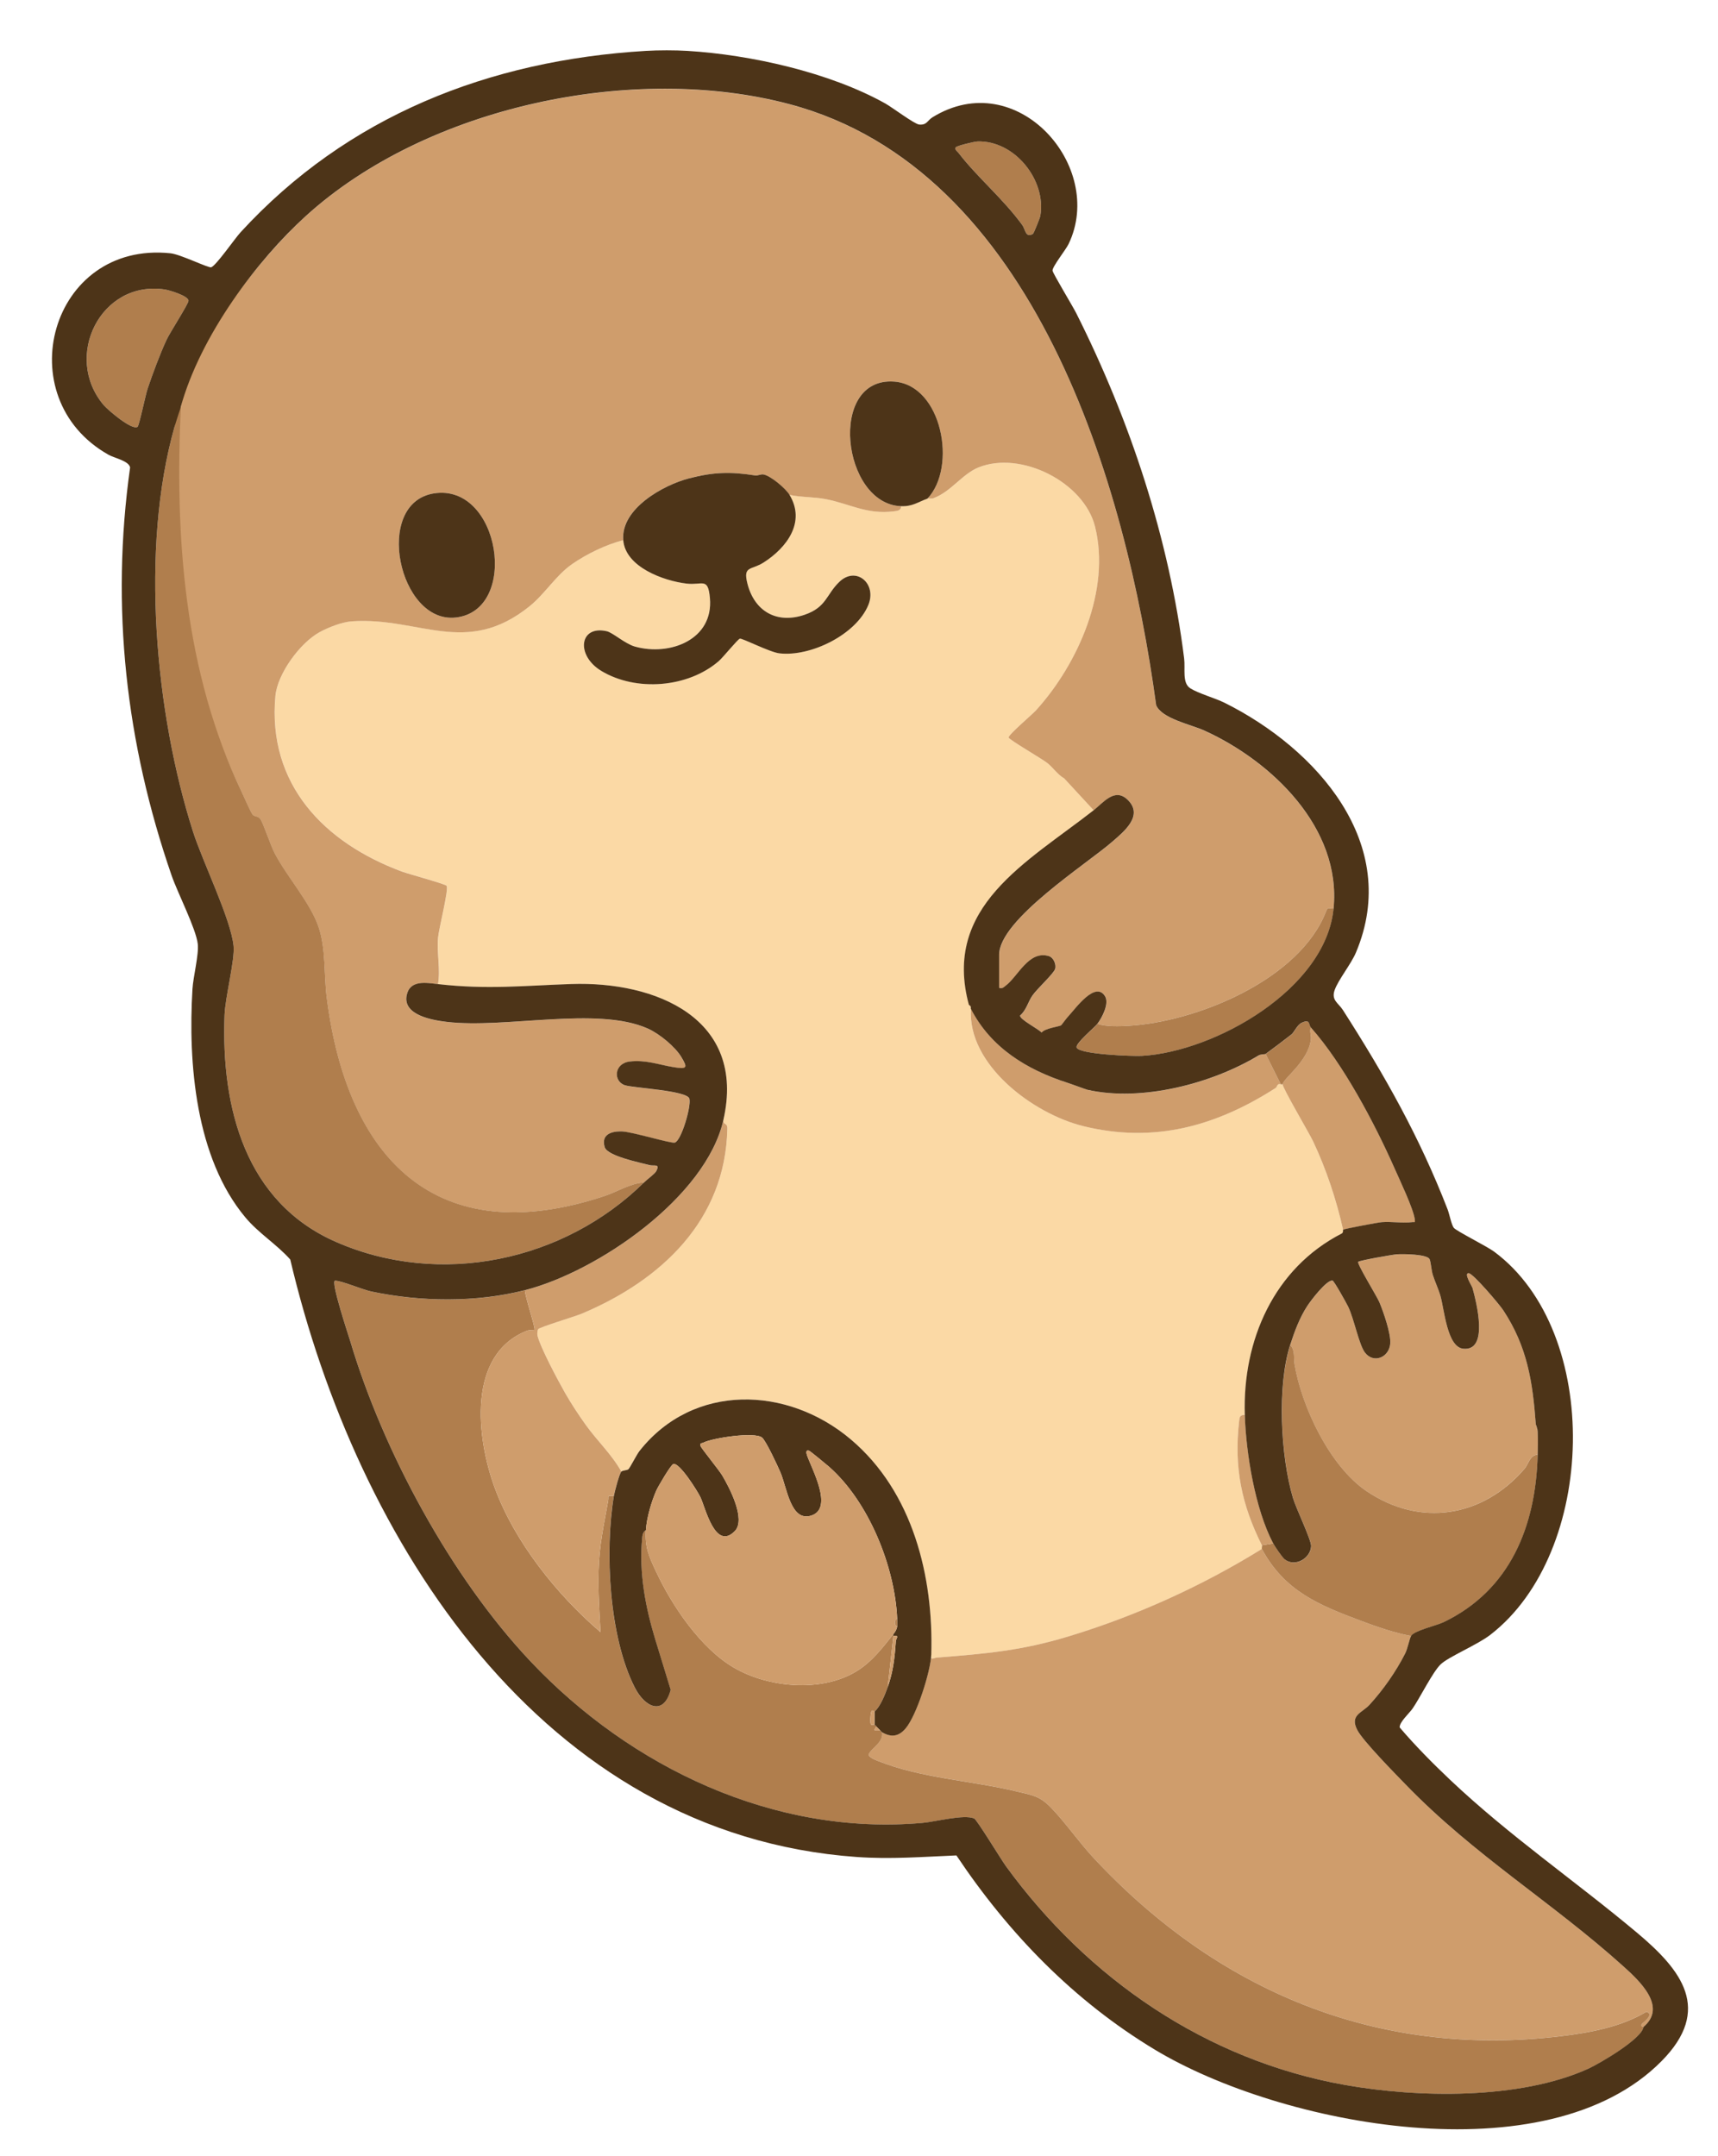 <?xml version="1.0" encoding="UTF-8"?>
<svg id="Layer_1" xmlns="http://www.w3.org/2000/svg" version="1.1" viewBox="0 0 595.28 747">
  <!-- Generator: Adobe Illustrator 29.8.2, SVG Export Plug-In . SVG Version: 2.1.1 Build 3)  -->
  <defs>
    <style>
      .st0 {
        fill: #fbd9a5;
      }

      .st1 {
        fill: #cf9d6c;
      }

      .st2 {
        fill: #4d3418;
      }

      .st3 {
        fill: #b07e4d;
      }
    </style>
  </defs>
  <path class="st0" d="M321.35,172.75c.42-.15,1.4.12,2.12-.15,6.07-2.26,9.98-8.39,15.57-10.65,14.73-5.95,36.55,5.1,40.39,20.48,5.48,21.96-5.82,47.49-20.42,63.63-1.45,1.61-9.72,8.56-9.51,9.47.18.78,11.58,7.37,13.43,8.85,2.01,1.61,3.5,3.97,5.82,5.3l10.22,11.06c-23.14,18.09-52.44,33.32-43.21,67.42.08.29.38.53.65.65.04.18.01.46,0,.65-1.26,19.48,21.62,36.39,38.87,40.66,24.61,6.1,46.1,0,66.7-13.2.6-.38.48-1.7,1.8-1.29h.65c-.13,1.12,9.28,17.05,10.59,19.85,4.56,9.72,7.98,20.09,10.36,30.55-.06.03.15,1.01-.45,1.32-23.48,12.05-34.4,37-33.59,62.83-1.78-.01-1.83.78-2,2.26-1.79,16.11.85,28.77,7.89,42.9.14.29-.15,1.04,0,1.31-20.66,12.83-43.61,23.21-66.93,30.28-16.52,5.01-28.66,5.99-45.67,7.36-1.19.1-2.26,1.18-1.97-.99.82-27.11-6.36-56.4-27.84-74.6-21.96-18.6-54.61-19.65-73.25,3.97-1.04,1.32-3.3,5.86-3.84,6.32s-1.88.35-2.44.82c-3.29-5.92-8.36-10.62-12.32-16.16-2.41-3.37-5.15-7.54-7.2-11.13-2.37-4.17-8.55-15.7-9.53-19.83-.13-.54-.02-1.79.21-2.19.39-.7,12.76-4.4,15.07-5.37,27.61-11.61,49.87-32.42,50.5-64.16.04-2.18-1.44-1.09-1.38-2.9,8.05-35.33-23.54-48.16-52.73-47.15-16.78.58-29.05,1.96-46.13.03.89-5.13-.42-10.58.01-16.03.23-2.92,3.8-16.97,2.99-18.05-.48-.65-13.15-4.06-15.41-4.9-26.98-9.97-46.73-30.23-43.92-60.87.71-7.75,8.6-18.44,15.27-22.08,3.08-1.68,7.83-3.54,11.25-3.78,23.31-1.59,39.55,12.49,61.55-5.22,5.43-4.37,9.06-10.67,14.8-14.65,5.01-3.48,11.71-6.71,17.62-8.24.78,9.35,14.03,14.11,21.94,15.04,5.53.65,7.42-2.33,8.09,5,1.31,14.41-13.86,20.22-25.98,16.82-3.47-.97-7.64-4.82-9.74-5.31-9.52-2.2-10.82,8.34-1.94,13.72,12.07,7.31,30.07,5.86,40.72-3.37,1.52-1.32,6.57-7.59,7.32-7.78.85-.21,10.34,4.69,13.68,5.08,10.82,1.27,26.65-6.49,30.85-16.79,3.01-7.37-4.22-13.52-10-8.03-4.62,4.38-4.45,8.85-12.11,11.46-9.63,3.29-17.41-1.21-19.83-10.9-1.54-6.15,1.35-4.47,5.64-7.21,8.1-5.18,14.67-14.03,8.97-23.44,4.18.92,8.3.66,12.59,1.49,8.54,1.65,14.11,5.39,23.59,4.22,1.07-.13,2.63-.25,2.45-1.78,3.97.15,5.77-1.38,9.17-2.62Z"/>
  <path class="st1" d="M462.11,314.78c-1.59.14-1.94-.81-2.64.98-9.11,23.6-44.75,38.25-68.37,39.63-3.23.19-7.82.36-10.83-.68,1.64-2.15,4.18-7.03,2.66-9.53-3.32-5.46-10.26,4.27-12.45,6.61-1.01,1.08-2.58,3.27-2.75,3.42-.54.46-5.67,1.03-6.77,2.54-1.25-1.32-7.71-4.6-7.47-5.91,2.19-1.9,2.73-4.69,4.26-6.91,1.65-2.38,7.35-7.56,7.87-9.21.49-1.55-.54-3.97-2.16-4.46-6.97-2.14-10.74,7.16-15.01,10.28-.77.56-.92,1.02-2.22.72v-11.45c0-12.2,30.32-31.43,39.29-39.26,3.93-3.43,10.88-8.96,5.25-14.44-4.47-4.36-8.4.96-11.81,3.63l-10.22-11.06c-2.32-1.33-3.81-3.69-5.82-5.3-1.84-1.48-13.24-8.07-13.43-8.85-.21-.91,8.05-7.86,9.51-9.47,14.6-16.14,25.9-41.67,20.42-63.63-3.84-15.38-25.66-26.42-40.39-20.48-5.58,2.25-9.49,8.39-15.57,10.65-.72.27-1.7,0-2.12.15,10.38-10.93,5.05-39.35-11.55-40.54-23.08-1.66-18.08,42.39,2.38,43.16.19,1.53-1.38,1.65-2.45,1.78-9.48,1.17-15.06-2.57-23.59-4.22-4.29-.83-8.4-.57-12.59-1.49-1.37-2.25-6.51-6.59-9.01-7.05-.99-.18-1.94.48-2.92.33-8.58-1.34-14.41-1.18-22.91,1.02-8.9,2.31-23.68,10.51-22.78,21.41-5.91,1.53-12.61,4.76-17.62,8.24-5.74,3.99-9.38,10.28-14.8,14.65-22,17.72-38.24,3.63-61.55,5.22-3.42.23-8.17,2.09-11.25,3.78-6.66,3.64-14.56,14.33-15.27,22.08-2.81,30.64,16.94,50.89,43.92,60.87,2.26.83,14.93,4.25,15.41,4.9.81,1.08-2.76,15.13-2.99,18.05-.43,5.44.88,10.89-.01,16.03-4.1-.46-9.79-1.6-10.88,3.91-1.37,6.9,9.03,8.6,13.83,9.17,20.39,2.44,52.19-5.5,69.71,2.31,4.11,1.83,9.4,6.1,11.67,9.93s2.04,4.23-2.79,3.44-9.74-2.58-15.11-1.94-5.79,6.92-1.65,8.23c3.06.97,21.61,1.82,22.31,4.66.67,2.69-2.78,14.48-5.04,15.2-1.25.4-14.77-3.7-18.24-3.86-3.64-.17-7.4.99-6.07,5.43.92,3.08,12.13,5.32,15.42,6.2,1.76.47,3.87-.63,2.45,2.12-.48.94-3.15,2.85-4.25,3.93-4.79.3-9.22,3.22-13.9,4.76-58.26,19.22-88.93-13.1-96.01-68.66-1.01-7.95-.27-17.07-2.85-24.64-2.86-8.39-10.85-17.25-15.15-25.43-1.54-2.93-3.92-10.39-5.04-11.98-.75-1.06-2.01-.74-2.62-1.46-.72-.85-3.05-6.27-3.79-7.83-20-41.85-23.88-82.64-21.7-128.52,1.08-22.8,27.25-55.93,43.86-71.03,41.78-37.96,113.47-53.2,167.75-38.75,84.85,22.6,116.52,131.47,126.93,208.22,2.02,4.65,12.11,6.68,16.74,8.79,23.32,10.61,47.47,33.71,44.73,61.64ZM150.3,170.95c-21.03,3.37-12.17,45.22,7.64,42.99,22.18-2.5,15.34-46.67-7.64-42.99Z"/>
  <path class="st1" d="M437.23,536.67c7.88,14.57,19.68,19.38,34.36,24.88,5.44,2.04,11.71,4.23,17.36,5.22-.56.98-1.19,4.42-2.06,6.12-3.24,6.34-7.55,12.52-12.35,17.76-2.57,2.81-6.97,3.52-4.2,8.79,1.98,3.78,13.02,14.99,16.62,18.72,23.81,24.64,50.95,40.91,75.62,63.16,5.55,5.01,15.21,13.94,6.89,20.93,0-.06-.99.04-.66-.98.09-.27,4.78-3.45,1.63-4.27-8.72,5.21-19.52,7.23-29.54,8.44-63.78,7.67-119.05-15.75-161.97-61.75-5.05-5.41-9.77-12.26-14.71-17.37-4.06-4.2-6.56-4.37-12-5.68-15.64-3.77-33.16-4.55-48.27-10.65-.7-.28-3.3-1.29-2.91-2.3.74-1.89,5.32-4.24,4.57-7.55,3.22,1.87,5.78,1.46,8.16-1.34,3.82-4.5,8.69-19.86,8.87-25.5-.29,2.17.78,1.09,1.97.99,17.01-1.37,29.15-2.35,45.67-7.36,23.33-7.07,46.27-17.46,66.93-30.28Z"/>
  <path class="st3" d="M181.9,447c-.09,1.98,3.78,13.25,3.28,13.74-.09.09-1.79-.01-2.62.32-20.79,8.23-17.48,37.13-11.15,54.36,6.92,18.84,21.57,37.11,36.67,50.05-.42-7.09-.88-14.17-.68-21.3.25-8.98,1.82-15.66,3.32-24.2.31-1.77-.67-1.8,1.95-1.62-3.16,19.12-1.67,48.86,7.28,66.35,3.5,6.84,9.98,9.92,12.42.75-1.74-5.86-3.6-11.64-5.36-17.5-3.25-10.81-5.67-22.67-4.54-34.89.11-1.16.22-2.25,1.32-2.93-.34,6.07,1.07,9.09,3.57,14.43,5.57,11.9,15.48,26.56,26.99,33.24,11.95,6.94,30.22,8.59,42.31,1.29,5.47-3.3,9.35-8.48,12.9-12.96v.65l-1.96,17.67c-.88,2.47-2.59,6.87-4.58,8.51-.06.05-.89-1.02-1.22.39-.2.84-.31,3.06-.13,3.82s1.08.21,1.34.37c.74.43.62.62.65.65-1.27,1.67-.51,1.34,1.31,1.31.26.19.47.55.65.65.75,3.31-3.82,5.65-4.57,7.55-.4,1.01,2.2,2.01,2.91,2.3,15.11,6.1,32.63,6.88,48.27,10.65,5.43,1.31,7.94,1.48,12,5.68,4.94,5.11,9.66,11.96,14.71,17.37,42.92,46.01,98.19,69.42,161.97,61.75,10.01-1.2,20.82-3.22,29.54-8.44,3.15.82-1.54,4-1.63,4.27-.34,1.01.66.92.66.98-.47,4.07-15.22,12.72-19.2,14.51-23.76,10.73-59.06,10.09-84.36,5.57-48.02-8.58-88.95-36.79-117.34-75.77-1.71-2.34-10.1-16.15-11.01-16.53-3.6-1.49-13.41,1.13-17.85,1.53-51.43,4.57-101.19-19.21-135.86-55.94-27.58-29.22-51.15-72.87-62.48-110.98-.46-1.54-6.94-20.95-5.25-20.93,2.36.03,9.4,3.08,12.61,3.76,16.95,3.58,36.34,3.85,53.18-.48Z"/>
  <path class="st3" d="M62.69,140.28c-2.18,45.88,1.1,92.32,21.09,134.16.75,1.56,3.07,6.98,3.79,7.83.61.72,1.87.4,2.62,1.46,1.12,1.59,3.5,9.06,5.04,11.98,4.3,8.18,12.29,17.04,15.15,25.43,2.58,7.57,1.83,16.7,2.85,24.64,7.08,55.56,37.75,87.88,96.01,68.66,4.68-1.54,9.1-4.46,13.9-4.76-27.75,27.29-70.57,36.4-106.7,20.6-31.46-13.76-39.82-46.49-38.64-78.51.24-6.42,3.62-19.16,3.13-24.04-.94-9.32-10.73-29.18-14.07-39.65-13.09-41.07-18.34-97.98-6.39-140.21.31-1.09.48-7.96,2.22-7.59Z"/>
  <path class="st1" d="M532.16,493.47l.65,2.62c.11,2.58.06,5.27,0,7.85-2.81.24-3.17,3.27-4.58,4.91-14.46,16.81-36.18,20.37-54.83,7.69-12.65-8.61-22.35-29.03-24.86-43.87-.38-2.24.24-4.9-1.49-6.69,1.49-4.64,3.22-9.31,5.88-13.43,1.21-1.88,6.77-9.19,8.8-8.87.52.08,4.85,7.88,5.43,9.07,2.03,4.21,3.72,13.08,5.77,15.83,2.95,3.95,8.36,1.81,8.79-3.01.31-3.42-2.37-11.1-3.78-14.43-.84-1.97-7.88-13.38-7.32-13.95.48-.49,11.95-2.51,13.43-2.61,2.08-.13,10.65-.07,11.33,1.74.5,1.34.55,3.69,1.11,5.44.78,2.45,1.94,4.83,2.62,7.2,1.38,4.81,2.31,17.76,7.91,18.33,8.94.91,4.57-16.02,3.23-20.96-.22-.82-3.22-5.31-1.33-5.2,1.53.09,10.64,10.84,11.99,12.87,8.32,12.63,10.17,24.75,11.25,39.47Z"/>
  <path class="st1" d="M250.64,388.09c-.06,1.81,1.42.73,1.38,2.9-.63,31.74-22.89,52.56-50.5,64.16-2.31.97-14.67,4.67-15.07,5.37-.23.4-.34,1.65-.21,2.19.98,4.13,7.16,15.66,9.53,19.83,2.05,3.59,4.78,7.76,7.2,11.13,3.96,5.53,9.02,10.23,12.32,16.16-.67.58-2.4,7.19-2.62,8.51-2.62-.18-1.64-.15-1.95,1.62-1.5,8.54-3.07,15.22-3.32,24.2-.2,7.13.26,14.21.68,21.3-15.1-12.94-29.76-31.22-36.67-50.05-6.33-17.22-9.64-46.12,11.15-54.36.83-.33,2.52-.22,2.62-.32.5-.5-3.37-11.76-3.28-13.74,25.21-6.47,62.65-32.14,68.74-58.91Z"/>
  <path class="st3" d="M532.82,503.94c-.62,24.85-9.52,46.98-32.58,58.08-2.47,1.19-10.23,2.93-11.28,4.76-5.65-1-11.92-3.18-17.36-5.22-14.68-5.5-26.48-10.31-34.36-24.88-.15-.27.14-1.02,0-1.31l3.93-.65c.59,1.13,3.13,4.85,3.97,5.53,3.56,2.85,9.01-.3,9.18-4.56.09-2.15-5.19-13.02-6.28-16.67-4.32-14.52-5.52-38.89-.97-53.03,1.73,1.8,1.11,4.45,1.49,6.69,2.51,14.84,12.21,35.26,24.86,43.87,18.65,12.68,40.37,9.13,54.83-7.69,1.41-1.64,1.77-4.67,4.58-4.91Z"/>
  <path class="st1" d="M454.25,356.02c11.19,12.58,22.05,33.13,28.92,48.65,1.76,3.97,6.62,14.15,7.07,17.81.16,1.33-.03.83-.95.96-3.18.43-7.14-.27-10.48,0-1.43.12-12.76,2.26-13.43,2.61-2.37-10.47-5.79-20.83-10.36-30.55-1.31-2.79-10.73-18.73-10.59-19.85.25-2.06,8.81-7.89,9.77-15.47.2-1.54-.6-3.06.05-4.17Z"/>
  <path class="st1" d="M336.41,349.47c6.94,13.52,19.34,21.14,33.55,25.7,1.68.54,6.22,2.27,6.87,2.41,18.76,4.25,43.12-2.12,59.31-11.9.77-.47,2.24-.38,2.41-.5l5.24,10.47c-1.32-.41-1.2.9-1.8,1.29-20.6,13.2-42.09,19.29-66.7,13.2-17.25-4.27-40.13-21.19-38.87-40.66Z"/>
  <path class="st3" d="M47.67,147.87c-1.91,1.35-10.31-5.83-11.75-7.53-14.18-16.77-1.01-43.3,21.09-40.07,1.56.23,8.46,2.25,8.29,3.98-.12,1.22-6.42,10.98-7.56,13.42-2.24,4.82-4.86,11.88-6.59,16.98-.73,2.15-2.92,12.82-3.48,13.22Z"/>
  <path class="st3" d="M462.11,314.78c-2.73,27.88-40.97,49.56-66.46,51.05-2.99.17-22.02-.53-22.58-2.95-.34-1.48,6.27-6.95,7.2-8.17,3.01,1.04,7.6.87,10.83.68,23.62-1.38,59.26-16.02,68.37-39.63.69-1.8,1.05-.84,2.64-.98Z"/>
  <path class="st3" d="M357.91,81.01c-2.58,1.55-2.62-1.57-3.66-3-6.56-9.06-15.72-16.71-22.11-25.03-.36-.47-1.52-1.22-.97-1.96.37-.51,6.36-1.98,7.52-2.02,12.89-.43,23.91,13.44,21.78,25.74-.14.82-2.27,6.09-2.56,6.26Z"/>
  <path class="st3" d="M438.54,365.18c2.51-1.82,6.24-4.66,8.95-6.76.96-.74,1.98-3.28,3.51-4.02,3.13-1.52,2.38.64,3.26,1.62-.65,1.11.15,2.63-.05,4.17-.96,7.58-9.53,13.41-9.77,15.47h-.65l-5.24-10.47Z"/>
  <path class="st1" d="M431.34,490.2c.42,13.34,3.56,32.63,9.82,44.51l-3.93.65c-7.04-14.13-9.68-26.8-7.89-42.9.16-1.48.22-2.27,2-2.26Z"/>
  <path class="st3" d="M532.82,496.09l-.65-2.62c0,.13.59,1.22.65,2.62Z"/>
  <path class="st1" d="M336.41,348.82c-.27-.13-.58-.37-.65-.65.3.1.59.34.65.65Z"/>
  <path class="st2" d="M322.66,573.32c-.17,5.64-5.04,21-8.87,25.5-2.37,2.8-4.93,3.21-8.16,1.34-.18-.11-.39-.46-.65-.65-.18-.13-.84-.9-1.31-1.31-.04-.03.08-.23-.65-.65v-4.58c1.99-1.64,3.71-6.04,4.58-8.51,1.92-5.42,2.4-10.13,2.81-15.85.08-1.12,1.42-2.09-.85-1.82v-.65c.65-.82,1.13-1.55,1.31-2.62.12-.71.03-1.84,0-2.62-.75-18.12-9.86-40.6-23.56-52.7-.84-.74-6.48-5.38-6.89-5.55-1.21-.51-1.1.64-.82,1.47,1.65,4.78,9.24,18.33,1.62,20.92-7.27,2.47-8.52-9.64-10.83-14.99-.95-2.2-4.96-10.85-6.34-11.99-2.49-2.06-17.12.08-20.44,1.8-.59.3-1.07-.15-.85,1.14.11.62,6.35,8.25,7.5,10.19,2.46,4.15,8.32,15.23,4.34,19.28-6.8,6.93-10.2-8.17-11.89-11.73-.96-2.03-7.23-12.08-9.39-11.53-.84.21-5.29,7.78-5.9,9.17-1.7,3.85-3.37,9.56-3.61,13.74-1.11.68-1.22,1.77-1.32,2.93-1.13,12.22,1.28,24.08,4.54,34.89,1.76,5.86,3.62,11.64,5.36,17.5-2.44,9.17-8.92,6.09-12.42-.75-8.96-17.49-10.44-47.24-7.28-66.35.22-1.32,1.95-7.93,2.62-8.51.55-.48,1.91-.37,2.44-.82s2.8-5,3.84-6.32c18.64-23.62,51.29-22.57,73.25-3.97,21.48,18.19,28.67,47.49,27.84,74.6Z"/>
  <path class="st2" d="M273.56,171.44c5.7,9.41-.87,18.26-8.97,23.44-4.29,2.74-7.18,1.06-5.64,7.21,2.42,9.69,10.19,14.18,19.83,10.9,7.66-2.61,7.49-7.08,12.11-11.46,5.78-5.48,13,.66,10,8.03-4.2,10.3-20.04,18.06-30.85,16.79-3.34-.39-12.84-5.29-13.68-5.08-.75.19-5.8,6.47-7.32,7.78-10.64,9.22-28.65,10.68-40.72,3.37-8.88-5.38-7.58-15.92,1.94-13.72,2.11.49,6.27,4.33,9.74,5.31,12.12,3.4,27.29-2.41,25.98-16.82-.66-7.33-2.56-4.35-8.09-5-7.91-.94-21.16-5.69-21.94-15.04-.91-10.9,13.87-19.1,22.78-21.41,8.5-2.2,14.33-2.36,22.91-1.02.99.15,1.93-.51,2.92-.33,2.49.46,7.64,4.8,9.01,7.05Z"/>
  <path class="st2" d="M321.35,172.75c-3.39,1.24-5.19,2.77-9.17,2.62-20.47-.77-25.46-44.81-2.38-43.16,16.6,1.19,21.93,29.61,11.55,40.54Z"/>
  <path class="st2" d="M150.3,170.95c22.98-3.68,29.82,40.49,7.64,42.99-19.81,2.23-28.67-39.62-7.64-42.99Z"/>
  <path class="st1" d="M223.8,530.12c.24-4.17,1.91-9.89,3.61-13.74.61-1.39,5.07-8.96,5.9-9.17,2.16-.54,8.43,9.51,9.39,11.53,1.69,3.56,5.1,18.66,11.89,11.73,3.98-4.06-1.88-15.14-4.34-19.28-1.15-1.94-7.39-9.57-7.5-10.19-.22-1.29.27-.84.85-1.14,3.32-1.72,17.95-3.86,20.44-1.8,1.38,1.14,5.39,9.79,6.34,11.99,2.31,5.34,3.57,17.46,10.83,14.99,7.61-2.59.03-16.14-1.62-20.92-.29-.83-.39-1.98.82-1.47.41.17,6.05,4.81,6.89,5.55,13.7,12.09,22.81,34.58,23.56,52.7-1.02.27-.98,2.41,0,2.62-.18,1.07-.66,1.8-1.31,2.62-3.54,4.48-7.43,9.66-12.9,12.96-12.09,7.3-30.36,5.64-42.31-1.29-11.51-6.68-21.41-21.34-26.99-33.24-2.5-5.34-3.92-8.35-3.57-14.43Z"/>
  <path class="st1" d="M309.56,566.78c2.26-.26.93.7.85,1.82-.41,5.72-.89,10.43-2.81,15.85l1.96-17.67Z"/>
  <path class="st1" d="M303.02,592.96v4.58c-.27-.15-1.16.4-1.34-.37s-.07-2.99.13-3.82c.33-1.41,1.15-.34,1.22-.39Z"/>
  <path class="st1" d="M304.98,599.5c-1.82.03-2.58.36-1.31-1.31.47.41,1.13,1.18,1.31,1.31Z"/>
  <path class="st3" d="M310.87,563.5c-.98-.21-1.02-2.35,0-2.62.03.78.12,1.91,0,2.62Z"/>
  <path class="st2" d="M238.2,17.63c21.85,1.33,49.22,7.43,68.53,18.21,2.31,1.29,10.14,7.16,11.74,7.31,2.71.26,2.83-1.4,4.63-2.51,29.26-18.07,60.06,17.05,47.17,43.88-.99,2.06-5.7,7.91-5.57,9.25.09.92,7.06,12.43,8.19,14.69,18.72,37.22,32.23,78.16,37.41,119.68.45,3.57-.76,8.49,2.12,10.32s8.55,3.36,11.96,5.06c31.66,15.8,61.35,48.79,45.45,86.49-1.7,4.02-6.07,9.38-7.36,12.95s1.26,4.51,2.82,6.94c14.57,22.75,26.57,43.98,36.3,69.11.63,1.63,1.31,5.27,2.13,6.36s11.5,6.42,13.99,8.27c37.62,27.87,35.58,104.28-1.32,132.75-4.62,3.56-14.51,7.61-17.24,10.26s-7.06,11.43-9.65,15.22c-1.14,1.67-4.68,4.79-4.51,6.62,5.28,6.2,11.37,12.37,17.37,18.05,20.63,19.53,43.3,35,64.81,53.02,15.53,13.01,26.25,26.62,8.56,44.52-39.88,40.33-132.11,22.21-175.51-3.92-28.05-16.89-50.72-40.23-68.83-67.34-11.73.49-22.79,1.38-34.58.54-109.15-7.81-173.34-109.8-196.24-207-4.74-5.31-10.94-9.07-15.54-14.57-17.27-20.64-19.9-53.45-18.34-79.17.26-4.22,2.24-11.9,1.84-15.54-.58-5.28-6.99-17.75-9.06-23.73-15.87-45.95-21.18-92.96-14.39-141.39-.45-2.31-5.43-3.25-7.42-4.37-35.1-19.71-20.27-74.19,21.41-69.84,3.52.37,13.27,5.22,14.14,4.85,1.81-.76,8.16-9.97,10.16-12.14,37-40.32,86.1-59.58,140.44-62.83,4.33-.26,10.08-.26,14.4,0ZM62.52,141.42c-.93,2.82-1.74,5.37-2.05,6.45-11.95,42.23-6.7,99.15,6.39,140.21,3.34,10.47,13.14,30.33,14.07,39.65.49,4.88-2.89,17.62-3.13,24.04-1.18,32.02,7.18,64.76,38.64,78.51,36.13,15.8,78.95,6.69,106.7-20.6,1.1-1.09,3.77-2.99,4.25-3.93,1.42-2.74-.69-1.65-2.45-2.12-3.29-.88-14.5-3.12-15.42-6.2-1.33-4.44,2.42-5.59,6.07-5.43s17,4.26,18.24,3.86c2.26-.72,5.71-12.51,5.04-15.2-.7-2.84-19.25-3.7-22.31-4.66-4.13-1.31-3.86-7.58,1.65-8.23s10.21,1.14,15.11,1.94,4.96.22,2.79-3.44-7.57-8.1-11.67-9.93c-17.52-7.81-49.32.13-69.71-2.31-4.8-.58-15.2-2.28-13.83-9.17,1.09-5.5,6.78-4.37,10.88-3.91,17.08,1.94,29.35.55,46.13-.03,29.19-1.01,60.78,11.83,52.73,47.15-6.1,26.77-43.53,52.44-68.74,58.91-16.84,4.32-36.22,4.06-53.18.48-3.21-.68-10.25-3.73-12.61-3.76-1.69-.02,4.79,19.39,5.25,20.93,11.34,38.11,34.9,81.77,62.48,110.98,34.68,36.73,84.44,60.51,135.86,55.94,4.44-.4,14.25-3.02,17.85-1.53.92.38,9.31,14.19,11.01,16.53,28.39,38.99,69.32,67.19,117.34,75.77,25.3,4.52,60.61,5.16,84.36-5.57,3.98-1.8,18.73-10.44,19.2-14.51,8.32-6.98-1.34-15.92-6.89-20.93-24.67-22.25-51.81-38.52-75.62-63.16-3.61-3.73-14.64-14.94-16.62-18.72-2.77-5.27,1.63-5.98,4.2-8.79,4.8-5.25,9.11-11.42,12.35-17.76.87-1.7,1.5-5.14,2.06-6.12,1.05-1.83,8.81-3.57,11.28-4.76,23.06-11.1,31.96-33.23,32.58-58.08.06-2.58.11-5.27,0-7.85-.06-1.39-.64-2.48-.65-2.62-1.08-14.73-2.94-26.84-11.25-39.47-1.34-2.04-10.46-12.79-11.99-12.87-1.89-.11,1.11,4.38,1.33,5.2,1.34,4.94,5.71,21.88-3.23,20.96-5.6-.57-6.53-13.52-7.91-18.33-.68-2.37-1.84-4.75-2.62-7.2-.55-1.74-.6-4.09-1.11-5.44-.68-1.81-9.25-1.88-11.33-1.74-1.48.1-12.96,2.12-13.43,2.61-.55.57,6.49,11.98,7.32,13.95,1.41,3.34,4.09,11.02,3.78,14.43-.43,4.82-5.84,6.97-8.79,3.01-2.05-2.75-3.74-11.62-5.77-15.83-.58-1.2-4.9-8.99-5.43-9.07-2.04-.32-7.59,6.99-8.8,8.87-2.66,4.12-4.38,8.79-5.88,13.43-4.55,14.13-3.35,38.5.97,53.03,1.09,3.65,6.36,14.51,6.28,16.67-.17,4.26-5.61,7.41-9.18,4.56-.84-.67-3.37-4.4-3.97-5.53-6.26-11.88-9.4-31.16-9.82-44.51-.81-25.83,10.12-50.78,33.59-62.83.61-.31.39-1.29.45-1.32.67-.35,12-2.49,13.43-2.61,3.34-.27,7.3.42,10.48,0,.92-.13,1.12.37.95-.96-.45-3.66-5.32-13.85-7.07-17.81-6.87-15.52-17.73-36.06-28.92-48.65-.88-.99-.13-3.14-3.26-1.62-1.53.74-2.55,3.28-3.51,4.02-2.71,2.1-6.44,4.95-8.95,6.76-.17.12-1.64.04-2.41.5-16.19,9.78-40.55,16.14-59.31,11.9-.64-.15-5.19-1.87-6.87-2.41-14.2-4.56-26.61-12.18-33.55-25.7.01-.2.04-.47,0-.65-.07-.31-.35-.55-.65-.65-9.23-34.09,20.07-49.33,43.21-67.42,3.41-2.67,7.34-7.98,11.81-3.63,5.63,5.48-1.32,11.01-5.25,14.44-8.97,7.83-39.29,27.07-39.29,39.26v11.45c1.3.3,1.45-.16,2.22-.72,4.26-3.12,8.04-12.41,15.01-10.28,1.62.5,2.64,2.91,2.16,4.46-.52,1.65-6.22,6.82-7.87,9.21-1.53,2.21-2.07,5.01-4.26,6.91-.24,1.31,6.22,4.58,7.47,5.91,1.1-1.52,6.23-2.08,6.77-2.54.18-.15,1.74-2.35,2.75-3.42,2.2-2.35,9.13-12.08,12.45-6.61,1.52,2.5-1.02,7.38-2.66,9.53-.93,1.22-7.54,6.69-7.2,8.17.56,2.42,19.59,3.12,22.58,2.95,25.49-1.49,63.73-23.17,66.46-51.05,2.74-27.93-21.41-51.03-44.73-61.64-4.63-2.11-14.73-4.13-16.74-8.79-10.42-76.75-42.09-185.62-126.93-208.22-54.28-14.46-125.97.79-167.75,38.75-16.61,15.09-36.53,41.19-43.42,66.52ZM357.91,81.01c.29-.17,2.42-5.44,2.56-6.26,2.13-12.31-8.89-26.17-21.78-25.74-1.17.04-7.15,1.5-7.52,2.02-.54.74.61,1.49.97,1.96,6.38,8.32,15.55,15.97,22.11,25.03,1.04,1.44,1.08,4.55,3.66,3ZM47.67,147.87c.56-.4,2.75-11.07,3.48-13.22,1.72-5.1,4.34-12.16,6.59-16.98,1.14-2.45,7.44-12.2,7.56-13.42.17-1.72-6.73-3.75-8.29-3.98-22.1-3.24-35.28,23.3-21.09,40.07,1.44,1.7,9.84,8.89,11.75,7.53Z"/>
</svg>